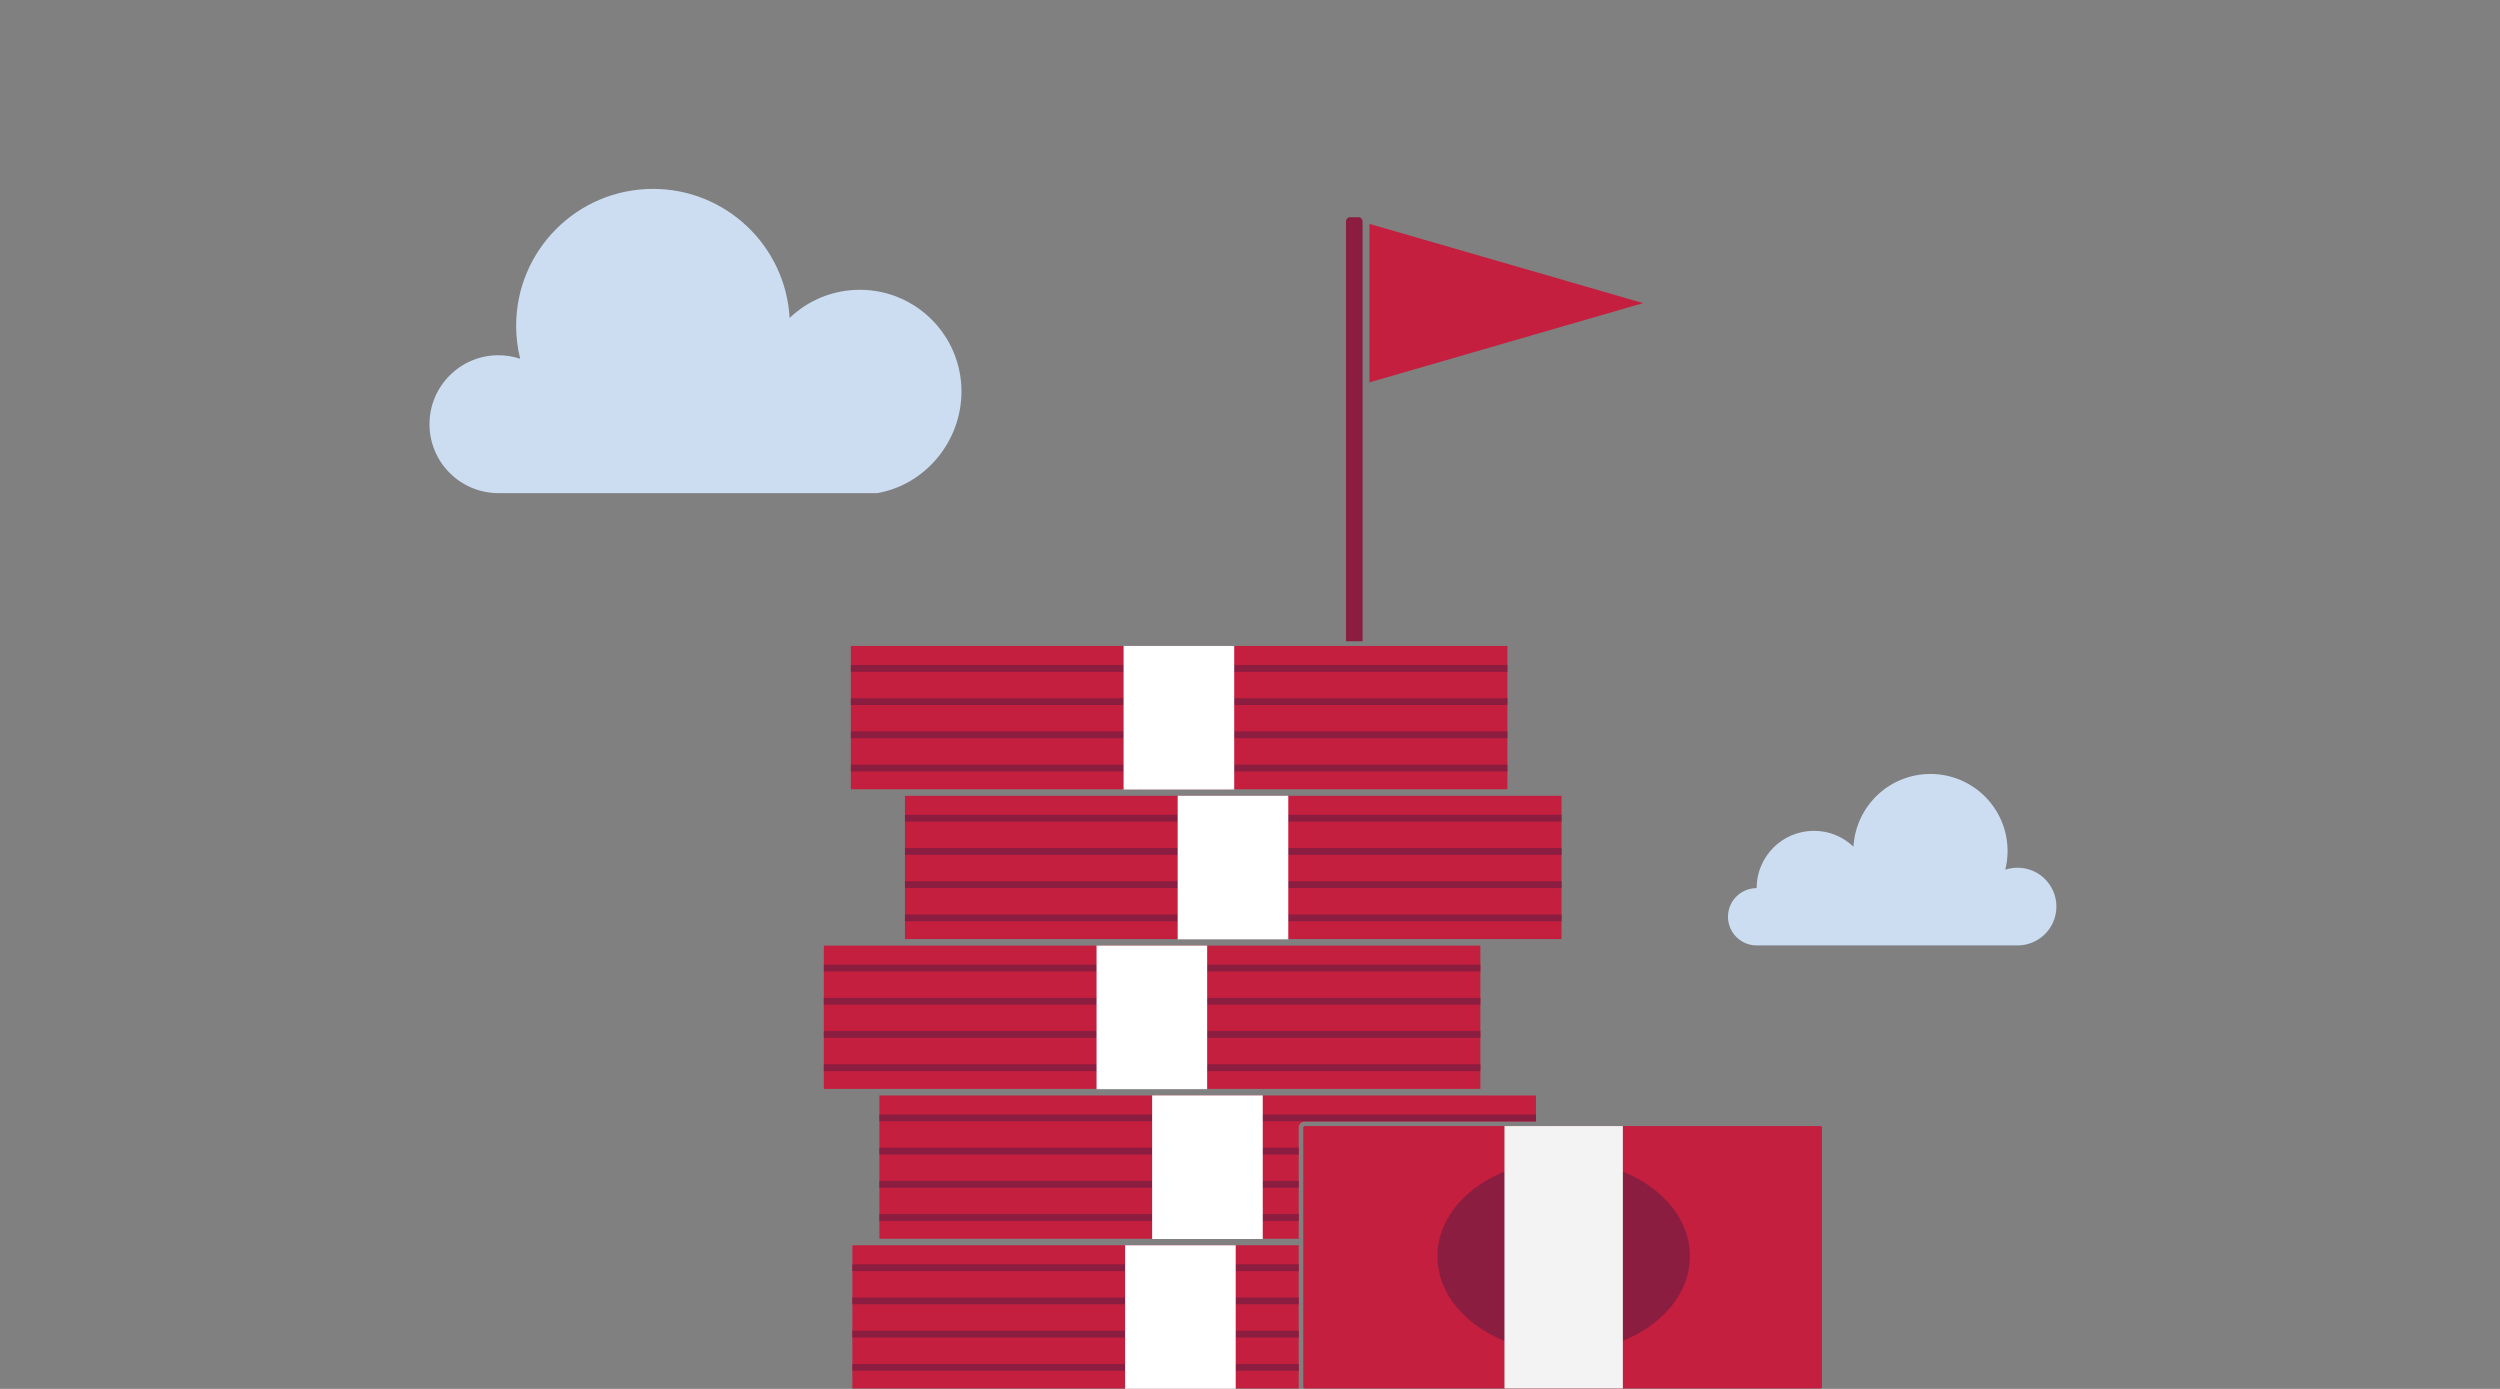 <?xml version="1.0" encoding="UTF-8"?>
<svg width="450px" height="250px" viewBox="0 0 450 250" version="1.1" xmlns="http://www.w3.org/2000/svg" xmlns:xlink="http://www.w3.org/1999/xlink">
    <rect x="0" y="0" width="450" height="250" fill="#808080" stroke="none"/>
    <!-- Generator: Sketch 63.1 (92452) - https://sketch.com -->
    <title>Illustrations/Blue/Currency/reaching-your-savings-goals-450x250</title>
    <desc>Created with Sketch.</desc>
    <g id="Illustrations/Blue/Currency/reaching-your-savings-goals-450x250" stroke="none" stroke-width="1" fill="none" fill-rule="evenodd">
        <path d="M173.064,70.463 C173.064,79.501 166.51,87.276 157.897,88.763 L89.718,88.763 C82.865,88.763 77.309,83.207 77.309,76.355 C77.309,69.501 82.865,63.945 89.718,63.945 C91.087,63.945 92.403,64.171 93.635,64.58 C93.162,62.675 92.907,60.684 92.907,58.633 C92.907,45.028 103.936,34 117.54,34 C130.673,34 141.404,44.278 142.131,57.229 C145.417,54.093 149.863,52.162 154.762,52.162 C164.87,52.162 173.064,60.356 173.064,70.463" id="Fill-2" fill="#CCDDF2"></path>
        <path d="M363.161,170.175 C367.023,170.175 370.154,167.044 370.154,163.182 C370.154,159.321 367.023,156.19 363.161,156.19 C362.39,156.19 361.648,156.317 360.954,156.547 C361.221,155.474 361.364,154.352 361.364,153.196 C361.364,145.529 355.149,139.314 347.482,139.314 C340.082,139.314 334.035,145.106 333.625,152.404 C331.773,150.637 329.267,149.549 326.506,149.549 C320.81,149.549 316.193,154.166 316.193,159.862 C313.346,159.862 311.037,162.171 311.037,165.019 C311.037,167.866 313.346,170.175 316.193,170.175 L363.161,170.175 Z" id="Fill-4" fill="#CCDDF2"></path>
        <path d="M233.773,249.816 L233.773,224.147 L153.424,224.147 L153.424,249.924 L233.785,249.924 C233.781,249.884 233.773,249.857 233.773,249.816" id="Fill-6" fill="#C41F3E"></path>
        <path d="M233.773,202.96 C233.773,202.359 234.261,201.872 234.861,201.872 L276.47,201.872 L276.47,197.179 L158.292,197.179 L158.292,222.967 L233.773,222.967 L233.773,202.96 Z" id="Fill-8" fill="#C41F3E"></path>
        <polygon id="Fill-10" fill="#C41F3E" points="153.154 142.063 271.333 142.063 271.333 116.274 153.154 116.274"></polygon>
        <polygon id="Fill-12" fill="#8B1D41" points="153.154 120.922 271.333 120.922 271.333 119.698 153.154 119.698"></polygon>
        <polygon id="Fill-13" fill="#8B1D41" points="153.154 126.902 271.333 126.902 271.333 125.679 153.154 125.679"></polygon>
        <polygon id="Fill-14" fill="#8B1D41" points="153.154 132.882 271.333 132.882 271.333 131.658 153.154 131.658"></polygon>
        <polygon id="Fill-15" fill="#8B1D41" points="153.154 138.862 271.333 138.862 271.333 137.639 153.154 137.639"></polygon>
        <polygon id="Fill-16" fill="#FFFFFF" points="202.246 142.115 222.157 142.115 222.157 116.269 202.246 116.269"></polygon>
        <polygon id="Fill-17" fill="#C41F3E" points="162.889 169.031 281.068 169.031 281.068 143.243 162.889 143.243"></polygon>
        <polygon id="Fill-18" fill="#8B1D41" points="162.889 147.89 281.068 147.89 281.068 146.667 162.889 146.667"></polygon>
        <polygon id="Fill-19" fill="#8B1D41" points="162.889 153.871 281.068 153.871 281.068 152.647 162.889 152.647"></polygon>
        <polygon id="Fill-20" fill="#8B1D41" points="162.889 159.85 281.068 159.85 281.068 158.627 162.889 158.627"></polygon>
        <polygon id="Fill-21" fill="#8B1D41" points="162.889 165.831 281.068 165.831 281.068 164.607 162.889 164.607"></polygon>
        <polygon id="Fill-22" fill="#FFFFFF" points="211.982 169.083 231.892 169.083 231.892 143.236 211.982 143.236"></polygon>
        <polygon id="Fill-23" fill="#C41F3E" points="148.287 195.999 266.465 195.999 266.465 170.21 148.287 170.21"></polygon>
        <polygon id="Fill-24" fill="#8B1D41" points="148.287 174.859 266.465 174.859 266.465 173.635 148.287 173.635"></polygon>
        <polygon id="Fill-25" fill="#8B1D41" points="148.287 180.838 266.465 180.838 266.465 179.615 148.287 179.615"></polygon>
        <polygon id="Fill-26" fill="#8B1D41" points="148.287 186.819 266.465 186.819 266.465 185.595 148.287 185.595"></polygon>
        <polygon id="Fill-27" fill="#8B1D41" points="148.287 192.798 266.465 192.798 266.465 191.575 148.287 191.575"></polygon>
        <polygon id="Fill-28" fill="#FFFFFF" points="197.379 196.051 217.289 196.051 217.289 170.205 197.379 170.205"></polygon>
        <polygon id="Fill-29" fill="#8B1D41" points="158.292 213.787 233.773 213.787 233.773 212.564 158.292 212.564"></polygon>
        <polygon id="Fill-30" fill="#8B1D41" points="158.292 207.807 233.773 207.807 233.773 206.583 158.292 206.583"></polygon>
        <polygon id="Fill-31" fill="#8B1D41" points="158.292 201.827 276.471 201.827 276.471 200.604 158.292 200.604"></polygon>
        <polygon id="Fill-32" fill="#8B1D41" points="158.292 219.767 233.773 219.767 233.773 218.543 158.292 218.543"></polygon>
        <polygon id="Fill-33" fill="#FFFFFF" points="207.384 223.02 227.295 223.02 227.295 197.173 207.384 197.173"></polygon>
        <path d="M327.681,202.688 L234.862,202.688 C234.711,202.688 234.589,202.809 234.589,202.959 L234.589,249.653 C234.589,249.802 234.711,249.924 234.862,249.924 L327.681,249.924 C327.831,249.924 327.953,249.802 327.953,249.653 L327.953,202.959 C327.953,202.809 327.831,202.688 327.681,202.688" id="Fill-34" fill="#C41F3E"></path>
        <path d="M304.184,226.104 C304.192,235.625 294.025,243.351 281.474,243.362 C268.924,243.373 258.744,235.664 258.736,226.142 C258.727,216.622 268.895,208.895 281.445,208.884 C293.996,208.874 304.176,216.583 304.184,226.104" id="Fill-35" fill="#8B1D41"></path>
        <polygon id="Fill-36" fill="#F2F3F2" points="270.803 249.924 292.117 249.924 292.117 202.688 270.803 202.688"></polygon>
        <polygon id="Fill-37" fill="#8B1D41" points="153.424 228.796 233.773 228.796 233.773 227.572 153.424 227.572"></polygon>
        <polygon id="Fill-38" fill="#8B1D41" points="153.424 234.775 233.773 234.775 233.773 233.552 153.424 233.552"></polygon>
        <polygon id="Fill-39" fill="#8B1D41" points="153.424 240.756 233.773 240.756 233.773 239.532 153.424 239.532"></polygon>
        <polygon id="Fill-40" fill="#8B1D41" points="153.424 246.735 233.773 246.735 233.773 245.512 153.424 245.512"></polygon>
        <polygon id="Fill-41" fill="#FFFFFF" points="202.517 249.988 222.428 249.988 222.428 224.142 202.517 224.142"></polygon>
        <path d="M245.261,115.425 L242.279,115.425 L242.279,39.84 C242.279,39.428 242.613,39.094 243.024,39.094 L244.515,39.094 C244.927,39.094 245.261,39.428 245.261,39.84 L245.261,115.425 Z" id="Fill-42" fill="#8B1D41"></path>
        <polygon id="Fill-43" fill="#C41F3E" points="246.503 68.826 246.503 40.297 295.749 54.561"></polygon>
    </g>
</svg>